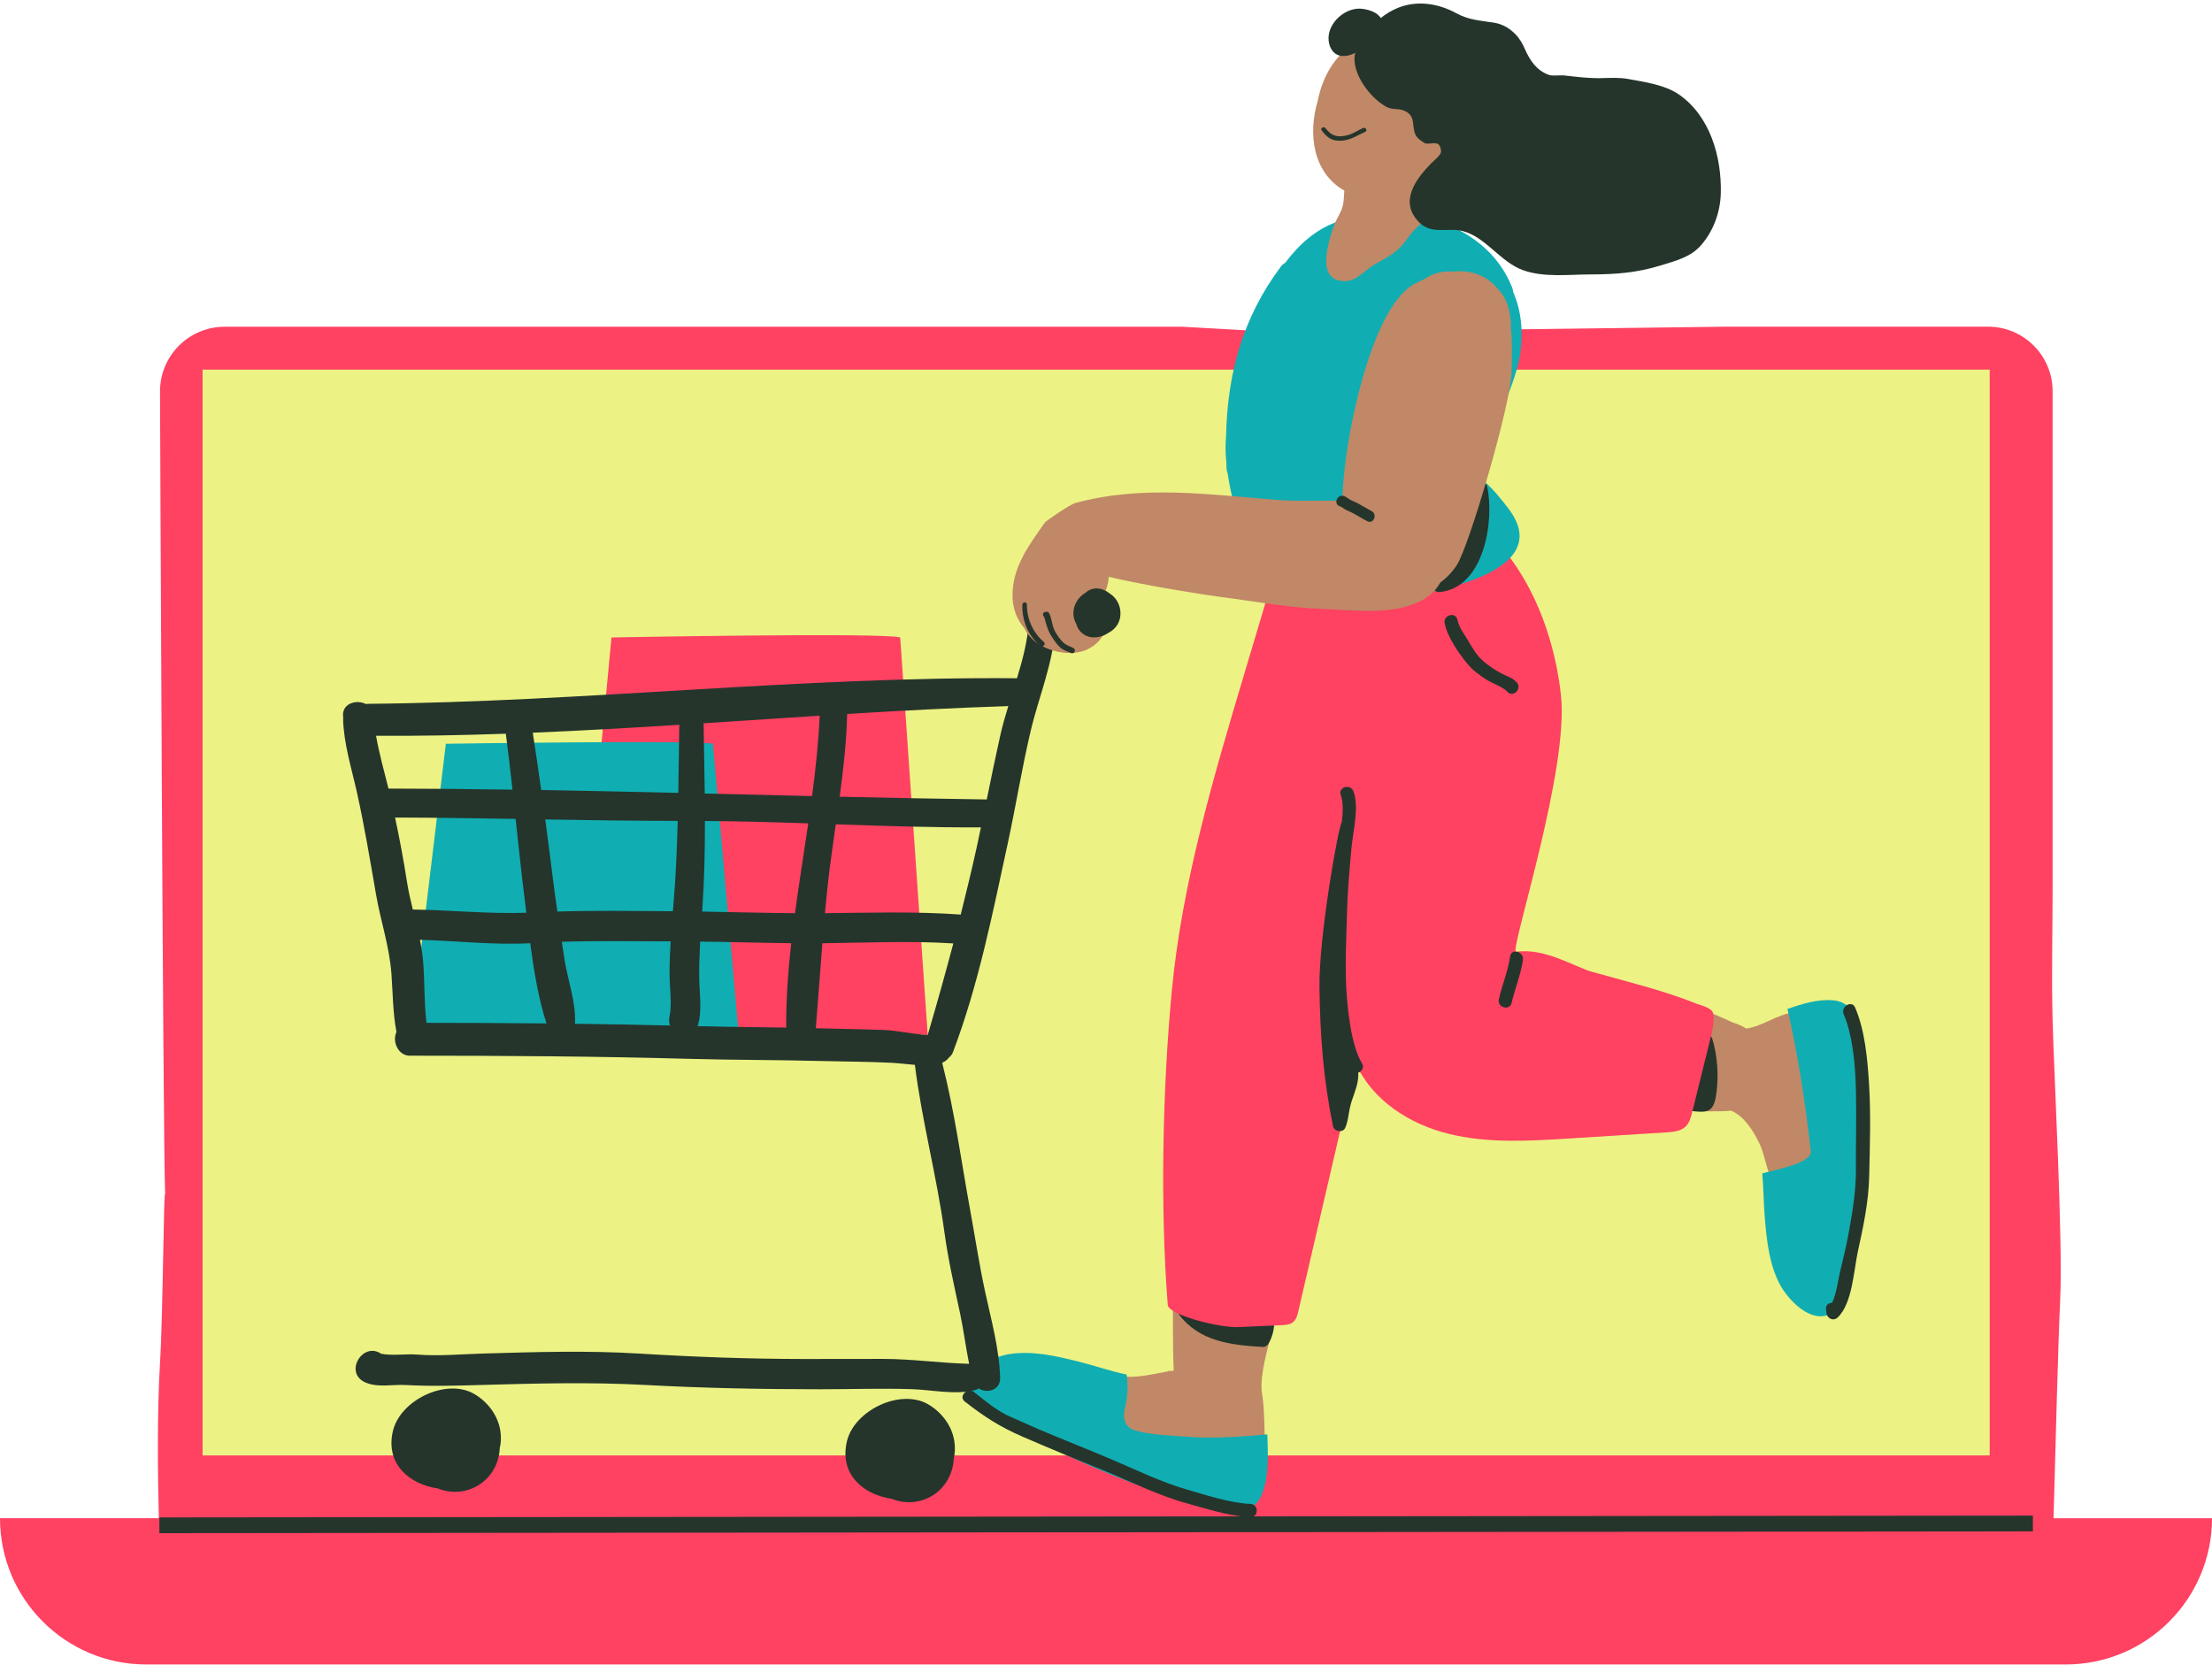 <?xml version="1.0" encoding="UTF-8"?><svg xmlns="http://www.w3.org/2000/svg" xmlns:xlink="http://www.w3.org/1999/xlink" height="376.3" preserveAspectRatio="xMidYMid meet" version="1.0" viewBox="0.0 -0.8 500.0 376.3" width="500.0" zoomAndPan="magnify"><g id="change1_1"><path d="M500,342.41L500,342.41c0,18.26-14.8,33.07-33.07,33.07H33.07C14.8,375.48,0,360.68,0,342.41l0,0h35.9 c-0.23-9.3-0.41-24.12,0.27-35.05c0.66-10.46,0.85-41.03,1.16-38.01c-0.5-12.8-1.16-181.69-1.16-181.69 c0-8.05,6.54-14.59,14.59-14.59h216.57l22.5,1.26l100.39-1.28h59.16c8.05,0,14.59,6.54,14.59,14.59c0,0,0,101.31,0,112.05 c0,10.75-0.26,19.41,0,30.29c0.25,10.71,2.37,49.78,1.71,63.09c-0.38,7.49-1.12,35.04-1.5,49.35H500V342.41z" fill="#FF4162"/></g><g id="change2_1"><path d="M449.75,82.76v245.47H45.79V82.76H449.75z" fill="#ECF284"/></g><g id="change3_1"><path d="M413.61,260.4c-0.03,0-0.06,0-0.09,0c-0.11,0-0.2,0.01-0.3,0.03c-0.7-4.3-0.75-8.74-1.51-13.06 c-0.94-5.38-1.87-10.6-3.37-15.86c-0.59-2.08-0.54-3.66-2.95-3.41c-3.68,0.39-6.91,3.1-10.66,3.63c-0.95-0.59-1.96-1.06-3.04-1.36 c-11.12-5.31-23.93-8.24-35.63-11.19c-6.41-1.62-12.88-3.02-19.38-4.23c1.09-4.32,2-8.69,2.92-12.98 c1.24-5.76,2.35-11.56,2.97-17.42c0.42-4,1.23-8.58-0.25-12.46c-2.8-7.35-10.46-7.5-16.81-5.27c-2.12,0.75-4.15,1.73-6.19,2.71 c-3.94,0.87-7.62,1.46-10.9,4.27c-0.92,0.79-1.55,1.79-1.94,2.86c-0.44-0.19-0.93-0.34-1.46-0.44c-3.4-0.63-6.85-1.17-10.3-1.4 c-1.51-0.1-3.02-0.17-4.52-0.19c-0.54,0-2.56-0.32-0.75,0.12c-3.22-0.77-5.72,0.77-7.05,2.99c-0.34,0.42-0.65,0.89-0.88,1.47 c-3.48,8.99-6.12,18.74-8.71,28c-8.37,30.05-7.89,95.15-7.51,101.82c-0.02,0.01-0.05,0.02-0.07,0.02c-0.27,0.04-0.55,0.08-0.82,0.12 c-0.17-0.15-0.31-0.19-0.34,0.05c-3.44,0.59-7.11,1.58-10.48,1.1c-1.2-0.17-2.05,0.85-1.53,1.99c0.01,0.02,0.02,0.05,0.03,0.07 c0.04,0.09,0.09,0.17,0.14,0.24c-0.02,0.17-0.02,0.35,0.03,0.55c0.64,2.53,0.86,6.35,2.45,8.46c1.79,2.36,5.6,2.22,8.24,2.43 c4.76,0.38,9.48,1.14,14.25,1.39c1.86,0.1,4.25-0.12,6.21,0.16c0.58,0.92,2.29,0.62,2.48-0.52c0.1-0.18,0.14-0.39,0.11-0.62 c-0.04-0.32-0.09-0.64-0.14-0.96c-0.09-3.24-0.11-6.6-0.67-9.8c-0.31-4.15,1.28-9.15,2.18-13.13c0.86-3.8,1.7-7.6,2.59-11.4 c1.95-8.23,4.15-16.4,6.16-24.62c2.31-9.45,4.65-18.88,7.04-28.31c0.2-0.8,0.42-1.62,0.63-2.42c1.66,4.88,3.9,9.52,8.15,12.15 c3.64,2.26,8.32,4.6,12.61,4.93c4.47,0.34,9.17-0.32,13.63-0.55c5.64-0.31,11.28-0.6,16.92-0.77c2.66,0.27,5.33,0.51,8.02,0.55 c2.77,0.05,5.55-0.02,8.33-0.08c3.11,0.38,6.24,0.52,9.25,0.14c3.58,0.24,7.19,0.37,10.65,0.09c2.91,1.3,4.8,4.32,6.18,7.05 c1.32,2.61,1.54,5.41,2.76,8.04c0.2,0.42,0.73,0.67,1.17,0.67c1.65,0.01,3.12-0.72,4.66-1.28c1.86-0.68,3.6-1.09,5.45-1.38 c0.4,0.14,0.88,0.07,1.26-0.17c0.26-0.03,0.51-0.07,0.77-0.1C415.29,262.91,415.4,260.41,413.61,260.4z" fill="#C08866"/></g><g id="change4_1"><path d="M286.73,302.96c-0.27,0.43-0.77,0.77-1.3,0.74c-7.17-0.43-14.36-1.2-18.99-7.41 c-1.16-1.55,1.45-3.04,2.59-1.51c0.06,0.08,0.14,0.16,0.21,0.24c0.43-0.36,1.05-0.49,1.7-0.19c4.99,2.37,10.17,1.33,15.47,1.47 c0.67,0.02,1.26,0.45,1.45,1.1C288.32,299,287.57,301.6,286.73,302.96z M386.99,233.89c-0.43-1.3-2.58-1.54-2.89,0 c-0.47,2.32-0.64,4.67-1.18,6.99c-0.4,1.71-1.73,4.25-1.21,6.03c0.03,0.1,0.07,0.19,0.11,0.29c-0.05-0.01-0.09-0.01-0.14-0.02 c-1.89-0.36-2.69,2.53-0.8,2.89c0.29,0.06,0.56,0.09,0.84,0.11c0.17,0.09,0.37,0.15,0.6,0.18c3.15,0.35,4.85,0.48,5.5-3.05 C388.57,243.21,388.3,237.85,386.99,233.89z" fill="#25352C"/></g><g id="change1_2"><path d="M383.59,226.14c-7.69-3.09-15.74-4.99-23.72-7.24c-3.92-1.1-10.78-5.55-17.28-4.51 c-0.81-2.01,12.09-41.46,10.25-58.02c-1.84-16.57-9.29-33.45-23.46-42.22c-1.52-0.94-3.17-1.8-4.96-1.93 c-1.98-0.14-3.89,0.64-5.73,1.39c-4.69,1.94-9.38,3.88-14.07,5.83c-4.35,1.8-10.25,3.16-14.1,5.84c-3.19,2.22-3.54,7.09-4.66,10.85 c-1.51,5.07-3.02,10.14-4.54,15.2c-7.03,23.57-14.1,47.33-16.44,71.82c-2.09,21.92-2.66,49.1-0.92,71.05 c0.18,2.28,11.64,5.2,15.99,5.01c3.24-0.14,6.49-0.29,9.73-0.43c0.9-0.04,1.88-0.1,2.58-0.67c0.75-0.6,1.02-1.61,1.23-2.55 c4.33-18.67,8.66-37.33,12.99-56c3.61,8.34,12.11,13.76,20.93,15.95c8.82,2.19,18.06,1.64,27.14,1.07 c7.38-0.46,14.76-0.92,22.14-1.39c1.57-0.1,3.29-0.26,4.39-1.38c0.82-0.83,1.14-2.02,1.42-3.16c1.43-5.79,2.87-11.57,4.3-17.36 c0.3-1.22,0.85-4.09,0.35-5.25C386.74,226.98,383.93,226.27,383.59,226.14z M203.48,143.31c-3.73-1.16-65.26,0-65.26,0l-8.26,87.33 l79.74,2.53L203.48,143.31z" fill="#FF4162"/></g><g id="change5_1"><path d="M418.34,280.06c-0.67,3.86-1.37,7.75-2.13,11.58c-0.37,1.86-0.48,3.51-2.4,4.55 c-4.45,2.39-9.6-3.15-11.41-6.48c-2.54-4.7-3.06-10.2-3.5-15.41c-0.26-3.15-0.27-6.57-0.56-9.84c2.47-0.72,11.28-2.24,10.97-5.02 c-1.21-10.75-2.83-21.39-5.23-31.95c-0.02-0.07-0.04-0.12-0.06-0.19c3.45-1.23,7.09-2.28,10.42-1.96c5.44,0.53,5.98,6.65,6.28,10.99 C421.7,250.65,420.79,265.91,418.34,280.06z M283.3,323.74c-4.92,0.37-9.93,0.65-14.85,0.26c-3.81-0.3-8.4-0.36-12.04-1.48 c-1.95-0.6-2.69-2.66-2.24-4.49c0.68-2.74,0.9-5.38,0.49-8.09c-3.66-0.76-7.43-2.08-10.98-2.96c-5.08-1.26-10.46-2.52-15.71-1.63 c-3.74,0.64-10.64,3.74-9.79,8.72c0.36,2.15,1.9,2.79,3.54,3.73c3.39,1.94,6.85,3.86,10.29,5.73c12.63,6.85,26.78,12.61,40.65,16.26 c4.21,1.11,10.18,2.56,12.42-2.43c1.81-4.01,1.54-9.29,1.39-13.9C285.4,323.56,284.35,323.66,283.3,323.74z M161.15,167.34 c-3.45-0.84-60.37,0-60.37,0l-7.64,63.28l73.78,1.84L161.15,167.34z M277.11,102.68c0.02,0.28,0.06,0.56,0.08,0.83 c0.02,0.5,0.03,0.99,0.05,1.49s0.13,0.93,0.28,1.32c0.73,5.17,2.22,10.41,4.79,14.8c2.73,4.67,4.03,8.39,10.14,8.86 c0.79,0.06,1.6,0.11,2.42,0.14c0.47,1.54,1.66,2.92,3.39,3.26c3.07,0.61,6.25,0.85,9.45,0.8c0.72,0.51,1.64,0.8,2.72,0.71 c9.38-0.77,42.33-5.24,30.53-20.72c-1.3-1.71-3.4-4.42-5.8-6.45c0.01-0.03,0.02-0.06,0.03-0.09c1.7-5.13,2.76-10.46,4.44-15.6 c1.37-4.21,3.28-8.24,3.96-12.65c0.75-4.92,0.35-9.89-1.56-14.17c-0.02-0.34-0.08-0.68-0.22-1.02c-3.22-8-9.77-12.81-17.9-15.42 c-2.41-0.78-5.2-1.82-7.51-0.14c-0.7,0.5-1.33,1.3-1.9,2.21c-0.72-0.69-1.72-1.07-2.82-0.74c-0.85,0.26-1.66,0.59-2.44,0.96 c-0.07-0.22-0.16-0.45-0.28-0.68l-0.12-0.23c-0.78-1.5-2.41-1.91-3.95-1.71c-0.62,0.08-1.22,0.35-1.8,0.72 c-0.29,0.03-0.6,0.09-0.92,0.21c-4.74,1.69-8.6,5.12-11.65,9.24c-0.37,0.19-0.7,0.47-1,0.86c-8.74,11.7-12.1,24.41-12.38,38.39 C277.01,99.43,276.98,101.04,277.11,102.68z" fill="#10AEB2"/></g><g id="change4_2"><path d="M324.19,131.36c1.35-3.25,3.84-6.02,5.21-9.4c1.27-3.14,1.78-6.63,3-9.75c0.21-1.22,0.43-2.44,0.73-3.64 c0.3-1.21,1.94-1.2,2.24-0.22c0.37,0.09,0.69,0.33,0.79,0.82c1.69,7.86-0.73,23.08-10.87,23.88 C324.36,133.13,323.86,132.15,324.19,131.36z M77.53,160.82c-0.01-2.68,3.13-3.5,5.16-2.47c0.16-0.02,0.31-0.04,0.48-0.04 c48.93-0.42,97.79-6.2,146.71-5.78c1.27-4.18,2.38-8.38,2.66-12.58c0.26-3.91,6.11-3.01,5.97,0.8c-0.29,8-3.69,15.88-5.52,23.62 c-1.99,8.41-3.35,16.96-5.18,25.41c-3.45,15.9-6.62,32.03-12.4,47.26c-0.2,0.54-0.53,0.94-0.92,1.24c-0.18,0.25-0.39,0.47-0.64,0.67 c-0.01,0-0.02,0.01-0.03,0.02c-0.12,0.09-0.25,0.18-0.4,0.26c-0.12,0.07-0.26,0.12-0.39,0.17c0.01,0.09,0,0.17-0.01,0.26 c2.78,10.85,4.26,22.1,6.28,33.12c1.12,6.1,2.03,12.2,3.34,18.27c1.4,6.5,3.24,13.01,3.43,19.66c0.08,2.77-2.98,3.58-4.84,2.36 c-0.25,0.16-0.54,0.3-0.89,0.39c-4.34,1.13-9.79-0.08-14.26-0.22c-6.84-0.22-13.73,0.02-20.58,0.02c-13.25,0-26.38-0.25-39.61-0.97 c-12.41-0.67-24.69-0.35-37.1,0c-5.76,0.17-11.36,0.33-17.09,0.01c-3.01-0.17-6.3,0.66-9.13-0.59c-4.92-2.18-0.58-9.32,3.6-6.47 c2.38,0.47,5.94,0,7.97,0.17c5.03,0.41,10.15-0.09,15.19-0.23c11.79-0.34,23.49-0.71,35.28,0.02c12.4,0.76,24.75,1.21,37.17,1.22 c5.95,0.01,11.91-0.02,17.86-0.02c6.51,0,12.96,0.95,19.42,1.11c-0.77-3.78-1.25-7.68-2.05-11.43c-1.3-6.07-2.69-12.13-3.53-18.28 c-1.72-12.67-5.11-25.22-6.68-37.88c-1.82-0.13-3.66-0.39-5.4-0.47c-5.29-0.26-10.61-0.26-15.91-0.4 c-9.8-0.26-19.59-0.21-29.39-0.48c-21.13-0.59-42.38-0.72-63.5-0.72c-2.49,0-3.88-2.97-3.11-5.05c0.04-0.11,0.08-0.22,0.12-0.33 c-0.82-4.25-0.82-8.96-1.13-13.11c-0.47-6.3-2.44-11.9-3.5-18.05c-1.34-7.74-2.6-15.34-4.31-23.03c-1.21-5.43-2.98-10.98-3.12-16.57 h0.06c-0.03-0.2-0.06-0.4-0.06-0.61C77.55,160.99,77.55,160.89,77.53,160.82z M226.11,165.41c0.49-2.19,1.13-4.38,1.81-6.59 c-12.14,0.39-24.29,1.04-36.43,1.78c-0.15,6.26-0.85,12.49-1.69,18.71c11.08,0.25,22.17,0.47,33.25,0.62 C224.04,175.08,225.03,170.24,226.11,165.41z M220.86,190.35c0.29-1.37,0.58-2.74,0.87-4.11c-10.94,0.05-21.87-0.31-32.81-0.69 c-0.61,4.27-1.23,8.55-1.72,12.82c-0.27,2.42-0.51,4.85-0.73,7.27c10.23-0.1,20.48-0.42,30.69,0.31 C218.46,200.79,219.71,195.61,220.86,190.35z M185.55,231.68c4.71,0.14,9.43,0.18,14.14,0.36c3.27,0.12,6.69,0.98,10.01,1.13 c2.03-6.9,3.96-13.78,5.79-20.69c-9.83-0.63-19.76-0.15-29.6-0.04c-0.51,6.4-0.95,12.8-1.49,19.21 C184.78,231.66,185.17,231.67,185.55,231.68z M185.28,160.99c-8.75,0.56-17.51,1.15-26.26,1.72c0,0.06,0.02,0.12,0.02,0.18 c0.08,5.23,0.2,10.47,0.26,15.7c8.08,0.19,16.17,0.39,24.26,0.58C184.36,173.12,185.01,167.07,185.28,160.99z M182.7,185.33 c-7.79-0.26-15.57-0.48-23.36-0.53c0.01,6.52-0.12,13.04-0.56,19.55c-0.02,0.31-0.04,0.61-0.06,0.92c7,0.13,13.99,0.32,20.98,0.37 C180.61,198.87,181.71,192.11,182.7,185.33z M177.71,231.51c-0.03-6.39,0.43-12.75,1.14-19.08c-6.86-0.08-13.72-0.29-20.58-0.37 c-0.15,2.71-0.25,5.43-0.22,8.14c0.04,3.33,0.66,7.24-0.21,10.5c-0.04,0.17-0.11,0.32-0.17,0.47 C164.35,231.35,171.04,231.39,177.71,231.51z M153.55,163.28c0-0.08,0.02-0.15,0.03-0.23c-11.05,0.7-22.1,1.33-33.15,1.79 c0.67,4.32,1.3,8.64,1.9,12.96c10.33,0.17,20.66,0.4,30.99,0.64C153.41,173.39,153.46,168.34,153.55,163.28z M127.6,216.11 c0.73,4.64,2.67,9.84,2.36,14.53c7.17,0.09,14.33,0.21,21.49,0.39c-0.21-0.55-0.28-1.19-0.13-1.92c0.63-3.04,0.02-6.77,0.02-9.83 c0-2.42,0.11-4.85,0.25-7.27c-8.23-0.01-16.39-0.16-24.6,0.1C127.19,213.44,127.39,214.77,127.6,216.11z M125.99,205.27 c8.72-0.27,17.35-0.13,26.11-0.08c0.05-0.62,0.1-1.23,0.15-1.85c0.52-6.18,0.78-12.37,0.94-18.56c-9.98-0.01-19.96-0.16-29.94-0.33 c0.64,4.77,1.25,9.54,1.85,14.33C125.37,200.95,125.67,203.11,125.99,205.27z M95.63,216.4c0.39,4.49,0.21,9.43,0.77,14.03 c9.02,0.01,18.07,0.04,27.12,0.13c-1.85-5.79-2.86-11.99-3.67-18.13c-8.34,0.45-16.61-0.55-24.92-0.76 C95.24,213.22,95.49,214.79,95.63,216.4z M92,198.61c0.33,2.1,0.81,4.15,1.31,6.2c8.58,0.13,17.08,1.02,25.66,0.73 c-0.08-0.62-0.15-1.25-0.23-1.86c-0.81-6.44-1.5-12.9-2.19-19.35c-9.08-0.15-18.17-0.29-27.25-0.31 C90.34,188.86,91.24,193.7,92,198.61z M87.81,177.47c9.34,0.01,18.68,0.1,28.03,0.24c-0.47-4.22-0.95-8.43-1.5-12.64 c-9.78,0.34-19.56,0.53-29.34,0.46C85.71,169.53,86.82,173.53,87.81,177.47z M88.82,322.68c-1.79,7.56,3.85,12.1,10.11,13 c1.98,0.8,4.21,1.03,6.45,0.45c4.6-1.18,7.43-5.24,7.59-9.6c0.28-1.14,0.35-2.4,0.13-3.86c-0.54-3.51-2.86-6.57-5.9-8.34 C100.9,310.66,90.47,315.69,88.82,322.68z M191.44,325.03c-1.79,7.56,3.85,12.1,10.11,13c1.98,0.8,4.21,1.03,6.45,0.45 c4.6-1.18,7.43-5.24,7.59-9.6c0.28-1.14,0.35-2.4,0.13-3.86c-0.54-3.51-2.86-6.57-5.9-8.34C203.51,313,193.09,318.04,191.44,325.03z" fill="#25352C"/></g><g id="change3_2"><path d="M303.45,45.99c0.35-1.21,0.31-2.46,0.42-3.7c-7.14-4.07-8.23-12.84-6.02-20.26c0.48-2.42,1.3-4.73,2.39-6.69 c2.46-4.43,6.91-8.33,12.19-8.6c0.65-0.03,1.27,0.02,1.87,0.1c4.31-0.21,10.53,3.15,12.38,5.61c3.67,4.87,4.17,10.54,2.61,15.83 c-0.13,1.04-0.39,2.08-0.78,3.11c-0.61,1.62-1.48,3.12-2.68,4.38c-0.25,0.26-0.54,0.49-0.85,0.71c-0.17,0.22-0.33,0.44-0.51,0.65 c-1.29,1.55-2.97,2.79-4.19,4.4c0.01,0.05,0.03,0.09,0.03,0.15c0.13,1.97,0.92,3.81,1.24,5.74c0.18,1.13-0.21,2.34-1.12,3.07 c-1.51,1.21-2.58,3.3-3.98,4.68c-1.8,1.77-3.7,2.59-5.82,3.87c-2.98,1.8-4.41,4.5-8.24,3.5c-1.64-0.43-2.38-1.82-2.56-3.37 c-0.32-2.73,0.79-6.35,1.68-8.91C302.02,48.79,303.01,47.48,303.45,45.99z M231.62,141.31c1.89,4.33,8.76,6.52,13.24,5.06 c1.87-0.61,3.47-1.87,4.4-3.48c0.77-1,1.23-2.25,1.21-3.76c-0.03-1.71-0.75-3.02-1.84-3.99c1.18-1.8,1.93-3.73,1.98-5.54 c8.8,2.1,22.59,4.2,25.33,4.55c7.71,0.99,15.09,2.4,22.89,2.7c6.92,0.26,15.44,1.47,21.91-1.58c2.18-1.02,3.83-2.58,4.85-4.4 c1.4-1.02,2.68-2.33,3.72-3.95c2.8-4.34,12.17-36.19,12.36-43.56c0.07-2.8,0.21-6.39-0.15-9.88c0.06-3.6-0.74-6.9-3.28-9.31 c-0.11-0.13-0.21-0.27-0.33-0.39c-2.66-2.78-6.13-3.53-9.63-3.18c-2.19-0.18-4.37,0.35-6.33,1.71c-0.61,0.26-1.19,0.55-1.77,0.83 c-9.69,4.62-14.92,30.93-16.07,40.65c-0.33,2.81-0.64,5.72-0.69,8.63c-5.13-0.14-10.28,0.15-14.69-0.2 c-15.39-1.21-30.48-3.43-45.66,0.69c-1.28,0.35-6.65,4.08-6.88,4.41c-3.61,5.14-7.5,10.19-7.31,16.89 C228.96,137.04,229.98,139.41,231.62,141.31z" fill="#C08866"/></g><g id="change4_3"><path d="M459.51,341.83l-423.48,0.41v3.56l423.48-0.41V341.83z M243.27,140.24c-1.46-2.57-0.27-5.69,2.15-7.07 c0.71-0.67,1.71-1.01,2.67-0.94c1.06,0.08,1.99,0.5,2.75,1.14c0.05,0.04,0.1,0.06,0.15,0.1c1.63,1.07,2.56,3.17,2.21,5.27 c-0.25,1.51-1.24,2.79-2.56,3.47c-1.67,1.19-4.03,1.55-5.74,0.35C244.02,141.94,243.51,141.13,243.27,140.24z M310.02,114.73 c-1.08-0.56-2.1-1.22-3.18-1.79c-0.61-0.32-1.3-0.54-1.88-0.91c-0.41-0.26-0.7-0.54-1.17-0.69c-1.52-0.49-2.48,1.81-0.95,2.3 c0.49,0.16,0.92,0.58,1.38,0.81c0.55,0.27,1.12,0.5,1.67,0.79c1.07,0.57,2.09,1.24,3.18,1.79 C310.5,117.76,311.44,115.45,310.02,114.73z M236.04,138.64c-0.03,0.07,0.01,0.23,0.12,0.49c0.02,0.14,0.06,0.28,0.11,0.41 c0.13,0.5,0.3,1.01,0.46,1.5c0.31,0.93,0.72,1.69,1.27,2.49c0.56,0.82,1.18,1.74,2,2.32c0.63,0.45,1.42,0.66,2.12,0.98 c0.74,0.34,1.21-0.81,0.49-1.15c-0.93-0.43-1.73-0.65-2.46-1.42c-0.6-0.63-1.12-1.38-1.57-2.13c-0.81-1.36-0.76-2.99-1.45-4.34 c-0.09-0.19-0.37-0.31-0.57-0.29c-0.09,0.01-0.19,0.02-0.28,0.04C235.63,137.63,235.6,138.36,236.04,138.64z M235.22,145.2 c0.59,0.45,1.27-0.43,0.71-0.91c-2.48-2.08-3.83-5.24-3.81-8.43c0-0.66-0.99-0.63-1.02,0.03 C230.95,139.33,232.39,143.07,235.22,145.2z M379.49,20.55c-3.2-2.2-7.79-2.82-11.54-3.51c-1.97-0.36-4.09-0.21-6.07-0.18 c-2.88,0.05-5.45-0.28-8.27-0.6c-0.92-0.11-2.65,0.17-3.48-0.12c-2.82-0.99-4.33-3.33-5.41-5.79c-0.58-1.33-1.28-2.54-2.32-3.56 c-1.37-1.35-2.91-2.19-4.8-2.48c-3.13-0.49-5.56-0.57-8.43-2.13c-4.01-2.19-8.77-2.96-13.1-1.24c-1.32,0.53-2.77,1.33-3.93,2.34 c-0.9-1.29-2.44-1.8-3.99-2.06c-3.85-0.65-8.19,3.14-7.83,7.09c0.16,1.79,1.16,3.42,3.09,3.55c0.86,0.06,1.74-0.16,2.52-0.52 c0.12-0.05,0.26-0.13,0.41-0.21c-1.12,4.42,3.41,10.28,7.04,12.22c1.41,0.75,2.65,0.3,3.98,0.85c2.86,1.18,1.6,3.6,2.67,5.59 c0.43,0.79,1.16,1.2,1.86,1.68c1.17,0.8,3.71-1.21,3.84,2.02c0.03,0.73-1.75,2.16-2.19,2.6c-3.47,3.53-7.45,8.76-2.7,13.42 c2.85,2.8,6.41,1.06,9.82,1.94c5.14,1.31,8.5,6.99,13.58,8.82c4.75,1.71,10.32,0.98,15.27,0.97c5.6-0.01,10.46-0.36,15.83-2.02 c3.46-1.07,6.89-1.87,9.3-4.74c2.74-3.25,4.22-7.39,4.33-11.58C389.18,34.77,386.6,25.46,379.49,20.55z M303.21,31.01 c2.1-0.12,3.56-1.21,5.39-2.01c0.59-0.26,0.08-1.12-0.5-0.86c-1.23,0.54-2.22,1.29-3.57,1.64c-2.1,0.54-3.55,0.21-4.91-1.6 c-0.38-0.51-1.25-0.01-0.86,0.5C299.97,30.3,301.07,31.14,303.21,31.01z M304.31,222.52c-0.29-5.57,0.02-11.36,0.16-16.94 c0.12-4.92,0.58-9.85,1.02-14.72c0.35-3.83,1.77-9.1,0.46-12.74c-0.65-1.8-3.55-1.02-2.89,0.8c0.59,1.64,0.52,3.91,0.23,6.26 c-0.59-0.13-5.2,25.56-5.04,37.26c0.15,10.86,0.87,20.72,3.07,31.38c0.25,1.21,2.21,1.52,2.74,0.36c0.67-1.47,0.74-3.09,1.09-4.66 c0.46-2.07,1.51-4.08,1.79-6.17c0.09-0.65,0.11-1.17,0.07-1.66c0.81-0.29,1.41-1.18,0.84-2.13 C305.39,235.55,304.55,227.08,304.31,222.52z M342.84,153.46c-0.94-1.02-2.06-1.33-3.26-1.92c-1.46-0.72-3-1.77-4.23-2.82 c-1.56-1.32-2.51-3.03-3.54-4.76c-0.88-1.48-2.02-2.93-2.37-4.65c-0.38-1.89-3.27-1.09-2.89,0.8c0.62,3.1,3.2,6.8,5.18,9.2 c1.2,1.46,2.65,2.47,4.22,3.5c1.38,0.91,3.69,1.6,4.77,2.77C342.02,157.01,344.14,154.88,342.84,153.46z M341.35,215.4 c-0.47,3.33-1.81,6.43-2.55,9.7c-0.43,1.88,2.46,2.68,2.89,0.8c0.75-3.27,2.08-6.37,2.55-9.7 C344.51,214.31,341.62,213.49,341.35,215.4z M422.46,243.97c-0.37-5.62-0.91-11.78-3.12-16.99c-0.75-1.77-3.34-0.24-2.59,1.51 c2.13,5.01,2.65,11.94,2.77,17.41c0.13,5.91-0.05,11.84-0.01,17.75c0.03,4.72-0.79,9.66-1.64,14.3c-0.55,2.96-1.26,5.97-1.98,8.9 c-0.42,1.71-0.78,4.9-1.78,6.88c-0.75,0-1.46,0.47-1.36,1.43c0.03,0.27,0.06,0.54,0.08,0.81c0.13,1.27,1.55,2,2.56,1.06 c3.33-3.11,3.65-10.81,4.57-14.96c1.23-5.56,2.43-11.26,2.55-16.97C422.67,258.14,422.91,250.92,422.46,243.97z M282.63,339.18 c-4.51-0.18-9.84-1.95-14.16-3.19c-6.03-1.74-11.47-4.42-17.21-6.87c-5.37-2.29-10.79-4.4-16.17-6.68 c-2.17-0.92-4.31-1.93-6.48-2.86c-3.25-1.39-5.63-3.49-8.41-5.66c-1.5-1.18-3.64,0.93-2.12,2.12c4.36,3.41,7.94,5.72,13.03,7.93 c5.94,2.58,11.93,5.06,17.92,7.48c6.54,2.64,12.6,5.8,19.47,7.67c4.25,1.16,9.01,2.7,13.45,3.01c0.12,0.03,0.25,0.05,0.4,0.05h0.28 C284.57,342.18,284.55,339.25,282.63,339.18z" fill="#25352C"/></g></svg>